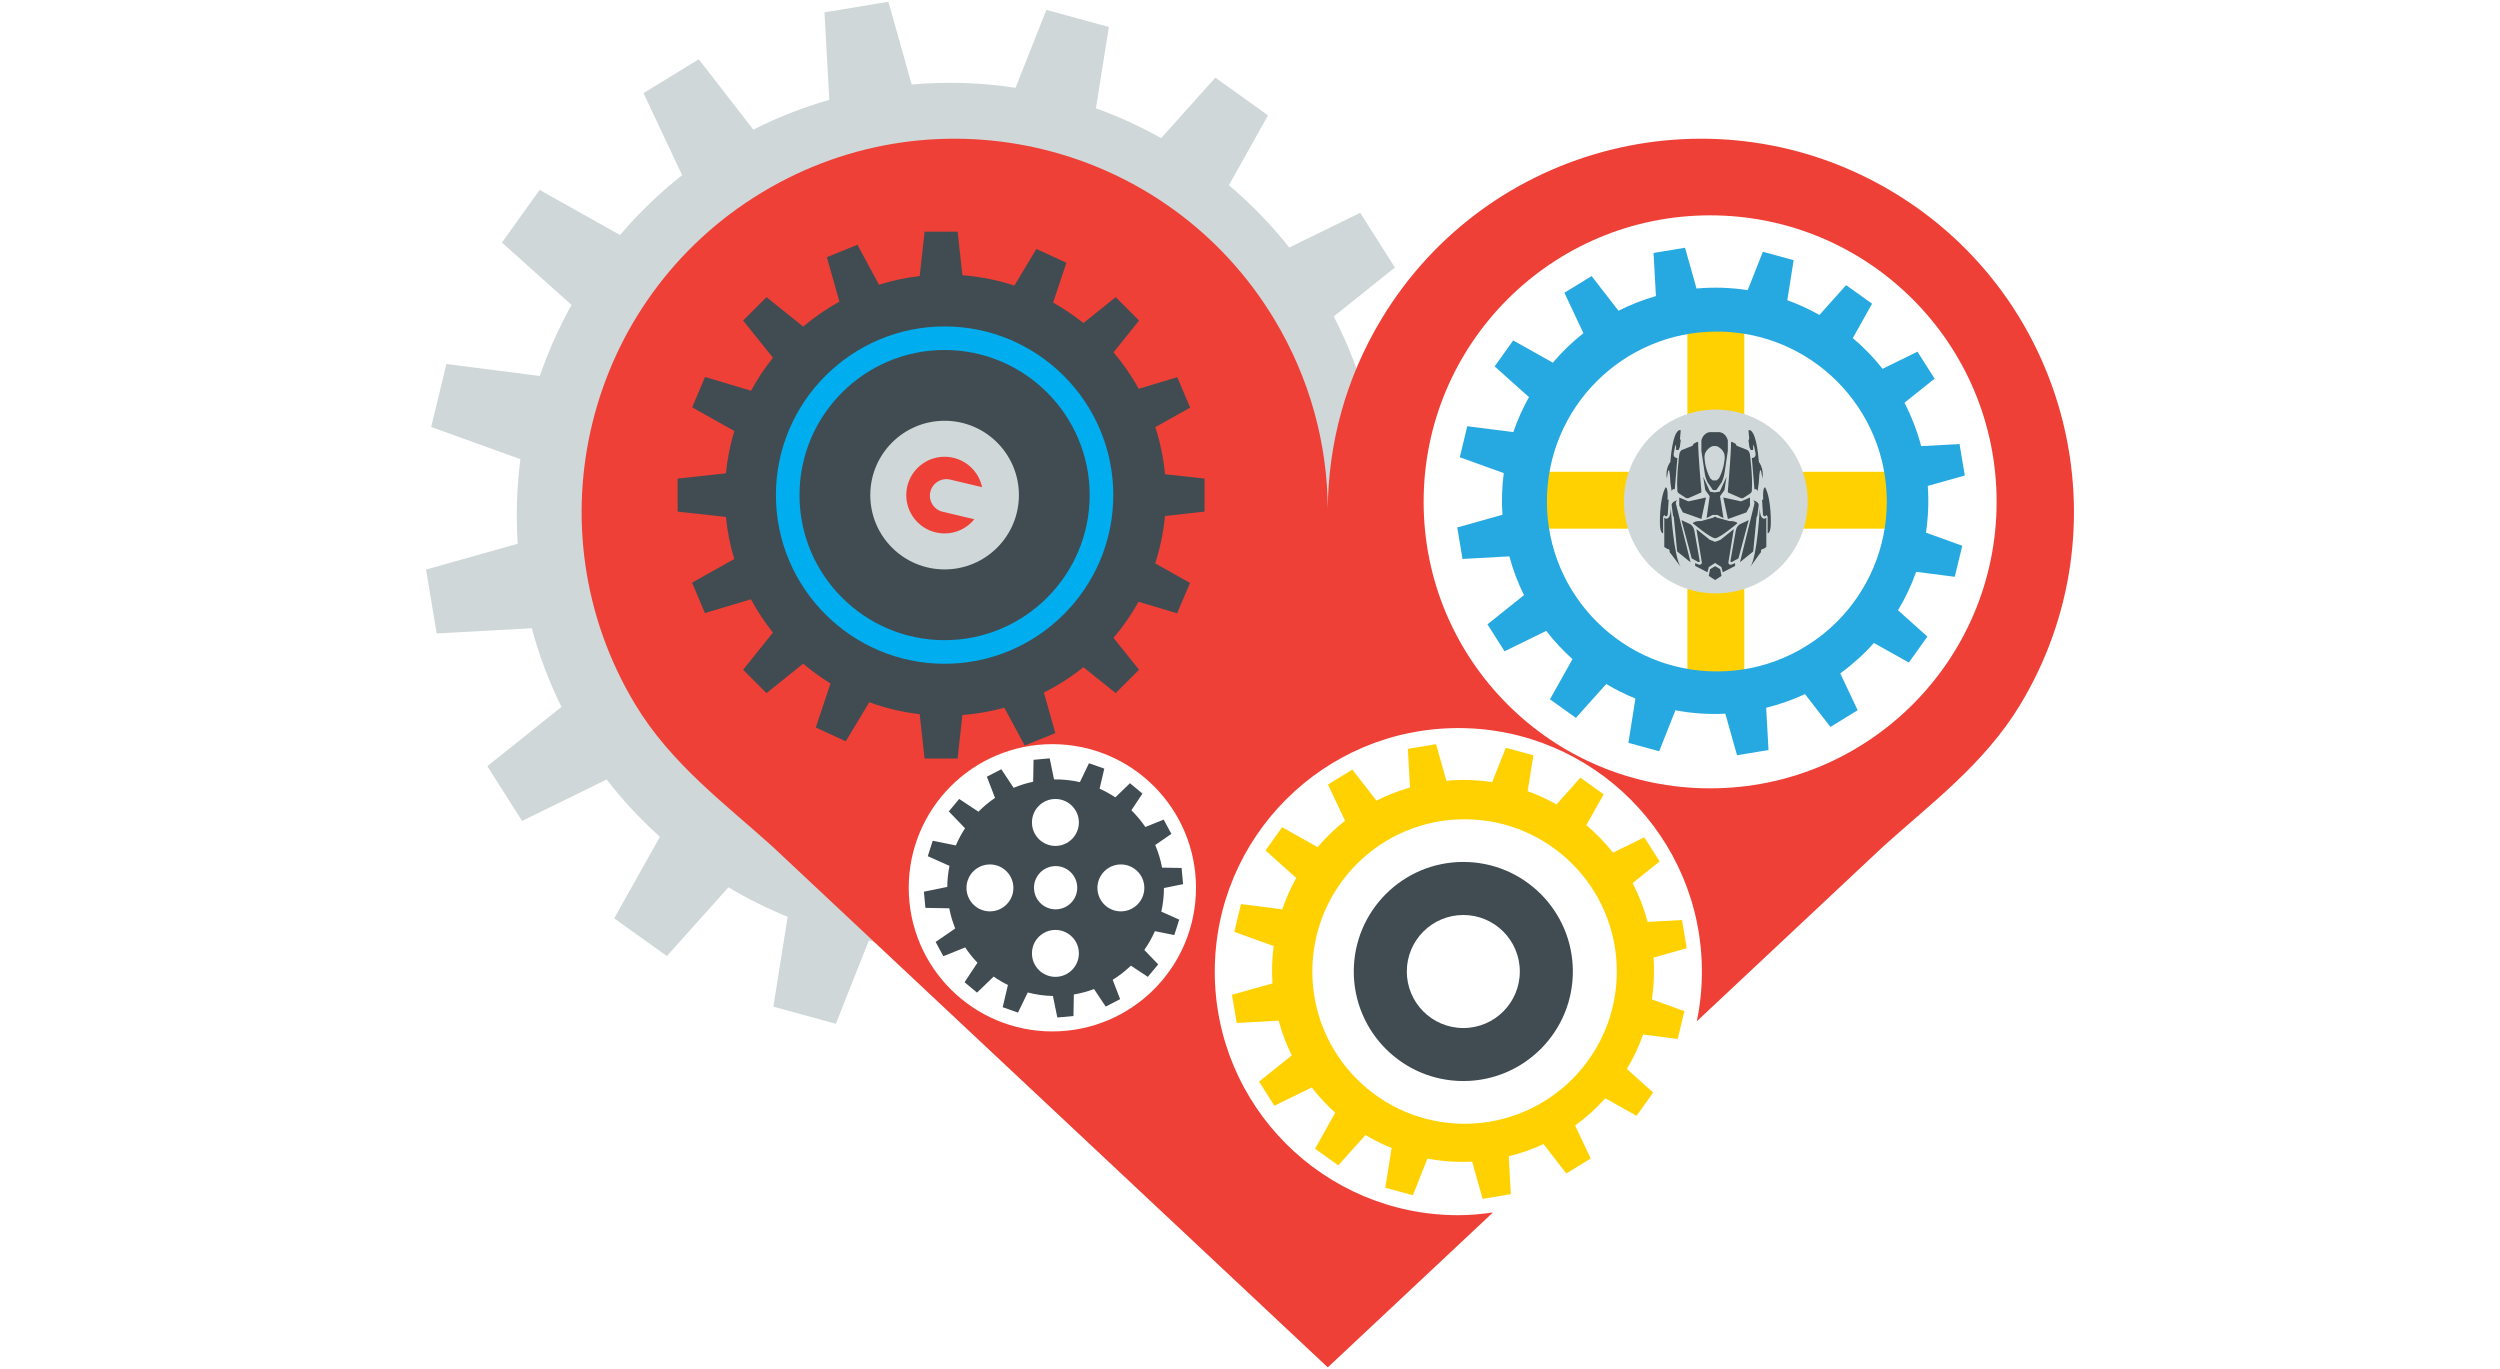 <?xml version="1.0" encoding="utf-8"?>
<!-- Generator: Adobe Illustrator 15.1.0, SVG Export Plug-In . SVG Version: 6.00 Build 0)  -->
<!DOCTYPE svg PUBLIC "-//W3C//DTD SVG 1.1//EN" "http://www.w3.org/Graphics/SVG/1.1/DTD/svg11.dtd">
<svg version="1.1" id="Layer_1" xmlns="http://www.w3.org/2000/svg" xmlns:xlink="http://www.w3.org/1999/xlink" x="0px" y="0px"
	 width="200.206px" height="109.645px" viewBox="0 0 200.206 109.645" enable-background="new 0 0 200.206 109.645"
	 xml:space="preserve">
<g id="LOVECLIENTS">
	<path fill="#CFD7D8" d="M69.713,68.214C57.646,65.255,48.69,54.371,48.69,41.39c0-15.258,12.368-27.624,27.624-27.624
		c15.257,0,27.625,12.366,27.625,27.624c0,1.256-0.092,2.489-0.254,3.702l6.046-2.583V32.381l-0.206,0.011
		c-0.655-2.484-1.574-4.842-2.717-7.05l4.898-3.919l-2.778-4.381l-5.681,2.781c-1.444-1.83-3.069-3.5-4.836-4.993l3.136-5.593
		l-4.22-3.018l-4.339,4.845c-1.666-0.938-3.413-1.738-5.223-2.39l1.035-6.512l-5.004-1.37l-2.47,6.24
		c-2.705-0.417-5.491-0.515-8.317-0.264l-1.864-6.629l-5.119,0.85l0.386,7.006c-2.128,0.613-4.165,1.413-6.086,2.389l-4.368-5.637
		l-4.424,2.712l3.093,6.57c-1.819,1.432-3.482,3.039-4.97,4.792l-6.443-3.614l-3.018,4.22l5.575,4.994
		c-1.009,1.811-1.865,3.712-2.54,5.689l-7.482-0.959l-1.218,5.043l7.145,2.581c-0.289,2.212-0.367,4.476-0.214,6.77l-7.342,2.066
		l0.849,5.118l7.617-0.419c0.593,2.208,1.396,4.312,2.377,6.303l-5.936,4.746l2.779,4.383l6.776-3.318
		c1.284,1.662,2.716,3.195,4.266,4.59l-3.662,6.531l4.219,3.018l4.93-5.504c1.516,0.902,3.099,1.693,4.743,2.359l-1.145,7.201
		l5.004,1.371l2.637-6.662c1.109,0.211,2.236,0.354,3.374,0.453L69.713,68.214z"/>
	<path id="REDHEART" fill="#EE4036" d="M151.635,15.405c-14.13-8.521-32.492-3.974-41.012,10.155
		c-2.871,4.759-4.251,9.996-4.291,15.176c-0.038-5.18-1.419-10.417-4.289-15.176C93.523,11.431,75.16,6.883,61.03,15.405
		C46.9,23.925,42.354,42.288,50.874,56.417c2.882,4.779,7.25,7.994,10.985,11.373l44.472,41.711v0.002h0.001h0.002v-0.002
		l13.226-12.404c-0.908,0.129-1.829,0.219-2.772,0.219c-10.774,0-19.506-8.732-19.506-19.506c0-10.771,8.732-19.504,19.506-19.504
		c10.771,0,19.504,8.732,19.504,19.504c0,1.363-0.142,2.693-0.408,3.977l14.924-13.996c3.734-3.379,8.104-6.594,10.984-11.373
		C170.312,42.288,165.765,23.925,151.635,15.405z M84.276,82.599c-6.353,0-11.502-5.148-11.502-11.502s5.15-11.504,11.502-11.504
		c6.354,0,11.502,5.15,11.502,11.504S90.63,82.599,84.276,82.599z M136.951,63.132c-12.673,0-22.943-10.272-22.943-22.943
		c0-12.673,10.271-22.944,22.943-22.944c12.672,0,22.943,10.271,22.943,22.944C159.895,52.86,149.623,63.132,136.951,63.132z"/>
	<path fill="#404C51" d="M93.213,71.116l1.532-0.312l-0.119-1.295l-1.564-0.027c-0.119-0.633-0.305-1.238-0.55-1.811l1.294-0.891
		l-0.615-1.145l-1.469,0.592c-0.328-0.484-0.703-0.93-1.117-1.336l0.884-1.34l-0.999-0.83l-1.171,1.133
		c-0.4-0.266-0.822-0.496-1.261-0.693l0.376-1.607l-1.225-0.432l-0.73,1.514c-0.668-0.154-1.361-0.23-2.071-0.219l-0.346-1.688
		l-1.294,0.119l-0.03,1.756c-0.543,0.115-1.066,0.277-1.563,0.486l-0.988-1.488L79.031,62.2l0.653,1.697
		c-0.48,0.324-0.925,0.695-1.328,1.105l-1.544-1.02l-0.83,1l1.302,1.348c-0.286,0.436-0.534,0.895-0.739,1.375l-1.85-0.375
		l-0.396,1.238l1.738,0.773c-0.112,0.547-0.173,1.111-0.177,1.686l-1.871,0.383l0.119,1.295l1.91,0.033
		c0.108,0.562,0.27,1.102,0.479,1.617l-1.569,1.078l0.615,1.145l1.752-0.705c0.291,0.439,0.62,0.848,0.982,1.225l-1.033,1.562
		l0.999,0.83l1.332-1.283c0.362,0.252,0.743,0.479,1.141,0.674l-0.417,1.779l1.224,0.434l0.781-1.615
		c0.648,0.172,1.324,0.268,2.016,0.283l0.353,1.723l1.293-0.119l0.03-1.723c0.561-0.096,1.102-0.244,1.616-0.439l0.936,1.406
		l1.155-0.596l-0.596-1.547c0.527-0.328,1.014-0.707,1.456-1.135l1.359,0.896l0.83-0.998l-1.114-1.156
		c0.331-0.471,0.616-0.975,0.85-1.506l1.552,0.314l0.396-1.236L93,73.007C93.137,72.397,93.211,71.763,93.213,71.116z
		 M79.276,72.985c-1.037,0-1.878-0.842-1.878-1.879s0.841-1.879,1.878-1.879s1.879,0.842,1.879,1.879S80.313,72.985,79.276,72.985z
		 M84.519,78.229c-1.037,0-1.878-0.842-1.878-1.879s0.841-1.879,1.878-1.879c1.039,0,1.88,0.842,1.88,1.879
		S85.558,78.229,84.519,78.229z M82.812,71.251c-0.088-0.953,0.613-1.797,1.565-1.885c0.953-0.088,1.796,0.613,1.884,1.566
		c0.088,0.953-0.613,1.795-1.566,1.883C83.742,72.903,82.9,72.202,82.812,71.251z M84.519,67.743c-1.037,0-1.878-0.842-1.878-1.879
		c0-1.039,0.841-1.879,1.878-1.879c1.039,0,1.88,0.84,1.88,1.879C86.398,66.901,85.558,67.743,84.519,67.743z M89.762,72.985
		c-1.037,0-1.878-0.842-1.878-1.879s0.842-1.879,1.878-1.879c1.038,0,1.879,0.842,1.879,1.879S90.8,72.985,89.762,72.985z"/>
	<path fill="#FFD100" d="M132.421,76.685l2.654-0.75l-0.374-2.256l-2.755,0.15c-0.29-1.098-0.696-2.137-1.199-3.111l2.161-1.73
		l-1.227-1.934l-2.506,1.227c-0.639-0.807-1.356-1.543-2.136-2.203l1.385-2.467l-1.862-1.334l-1.915,2.141
		c-0.736-0.416-1.508-0.768-2.308-1.057l0.458-2.875l-2.208-0.604l-1.091,2.754c-1.193-0.184-2.422-0.227-3.67-0.115l-0.825-2.928
		l-2.258,0.377l0.171,3.092c-0.939,0.271-1.838,0.623-2.687,1.055l-1.929-2.488l-1.952,1.197l1.366,2.9
		c-0.803,0.629-1.538,1.34-2.194,2.115l-2.844-1.596l-1.332,1.861l2.461,2.205c-0.446,0.799-0.824,1.639-1.12,2.512l-3.303-0.424
		l-0.538,2.227l3.153,1.139c-0.128,0.977-0.162,1.975-0.095,2.988l-3.24,0.91l0.375,2.26l3.361-0.186
		c0.263,0.975,0.616,1.904,1.05,2.783l-2.619,2.094l1.225,1.936l2.991-1.465c0.567,0.732,1.198,1.41,1.884,2.025l-1.618,2.883
		l1.863,1.332l2.176-2.43c0.671,0.398,1.368,0.748,2.095,1.041l-0.507,3.18l2.209,0.604l1.163-2.939
		c1.162,0.221,2.363,0.305,3.582,0.246l0.84,2.98l2.259-0.375l-0.166-3.035c0.973-0.238,1.902-0.568,2.785-0.977l1.824,2.354
		l1.953-1.195l-1.247-2.646c0.883-0.641,1.693-1.373,2.416-2.18l2.503,1.404l1.332-1.863l-2.108-1.889
		c0.521-0.869,0.959-1.793,1.3-2.758l2.771,0.357l0.538-2.229l-2.605-0.939C132.452,78.944,132.501,77.821,132.421,76.685z
		 M117.288,89.993c-6.734,0-12.193-5.459-12.193-12.193s5.459-12.191,12.193-12.191c6.733,0,12.191,5.457,12.191,12.191
		S124.021,89.993,117.288,89.993z"/>
	<path fill="#404C51" d="M117.186,69.026c-4.846,0-8.772,3.928-8.772,8.773s3.927,8.773,8.772,8.773s8.772-3.928,8.772-8.773
		S122.031,69.026,117.186,69.026z M117.186,82.327c-2.5,0-4.525-2.027-4.525-4.527c0-2.498,2.025-4.525,4.525-4.525
		s4.525,2.027,4.525,4.525C121.711,80.3,119.686,82.327,117.186,82.327z"/>
	<path fill="#404C51" d="M96.464,40.97v-2.645l-3.167-0.347c-0.123-1.305-0.387-2.568-0.778-3.773l2.791-1.562l-1.031-2.436
		l-3.088,0.925c-0.574-1.041-1.251-2.017-2.016-2.915l2.044-2.55l-1.87-1.871l-2.587,2.074c-0.761-0.609-1.572-1.159-2.427-1.639
		l1.065-3.187l-2.403-1.107l-1.763,2.931c-1.325-0.435-2.719-0.717-4.161-0.827l-0.384-3.489h-2.645l-0.392,3.555
		c-1.122,0.131-2.212,0.363-3.261,0.694l-1.725-3.201l-2.451,0.995l1.008,3.562c-1.037,0.568-2.005,1.238-2.902,1.996l-2.938-2.357
		l-1.872,1.872l2.387,2.976c-0.658,0.826-1.249,1.711-1.752,2.649l-3.683-1.107l-1.034,2.434l3.377,1.896
		c-0.33,1.088-0.559,2.221-0.673,3.387l-3.865,0.424v2.645l3.865,0.426c0.114,1.161,0.341,2.286,0.668,3.369l-3.38,1.892
		l1.031,2.437l3.686-1.104c0.506,0.944,1.098,1.835,1.761,2.666l-2.388,2.977l1.872,1.871l2.938-2.356
		c0.687,0.58,1.417,1.111,2.188,1.583l-1.177,3.526l2.401,1.107l1.882-3.129c1.282,0.469,2.634,0.793,4.035,0.955l0.392,3.555h2.645
		l0.384-3.486c1.154-0.09,2.278-0.287,3.359-0.586l1.632,3.027l2.453-0.994l-0.918-3.25c1.128-0.564,2.188-1.246,3.164-2.03
		l2.588,2.076l1.869-1.87l-2.044-2.551c0.76-0.894,1.432-1.862,2.004-2.895l3.088,0.929l1.034-2.435l-2.789-1.566
		c0.394-1.212,0.662-2.483,0.785-3.794L96.464,40.97z M75.714,43.173c-1.947,0-3.525-1.578-3.525-3.524s1.579-3.525,3.525-3.525
		s3.525,1.579,3.525,3.525S77.661,43.173,75.714,43.173z"/>
	<path fill="#00ADEE" d="M75.645,53.157c-7.447,0-13.508-6.06-13.508-13.508c0-7.45,6.061-13.508,13.508-13.508
		c7.449,0,13.51,6.059,13.51,13.508C89.155,47.097,83.094,53.157,75.645,53.157z M75.645,28.028c-6.407,0-11.619,5.213-11.619,11.62
		c0,6.405,5.212,11.618,11.619,11.618c6.408,0,11.619-5.213,11.619-11.618C87.264,33.242,82.053,28.028,75.645,28.028z"/>
	<path fill="#CFD7D8" d="M75.645,33.696c-3.286,0-5.951,2.666-5.951,5.953s2.665,5.952,5.951,5.952c3.288,0,5.952-2.665,5.952-5.952
		S78.933,33.696,75.645,33.696z M75.645,42.719c-1.696,0-3.069-1.375-3.069-3.07c0-1.696,1.374-3.071,3.069-3.071
		c1.479,0,2.712,1.046,3.005,2.437l-2.553-0.608c-0.709-0.169-1.424,0.269-1.592,0.979c-0.17,0.71,0.269,1.423,0.979,1.594
		l2.542,0.605C77.464,42.277,76.607,42.719,75.645,42.719z"/>
	<rect x="135.131" y="24.522" fill="#FFD100" width="4.556" height="31.074"/>
	<rect x="121.872" y="37.782" fill="#FFD100" width="31.074" height="4.556"/>
	<circle fill="#CFD7D8" cx="137.408" cy="40.161" r="7.36"/>
	<path fill="#26A9E0" d="M154.382,38.914l2.964-0.835l-0.421-2.521l-3.071,0.169c-0.325-1.224-0.776-2.385-1.34-3.473l2.413-1.932
		l-1.37-2.159l-2.797,1.372c-0.713-0.902-1.513-1.725-2.383-2.46l1.544-2.754l-2.079-1.488l-2.138,2.389
		c-0.82-0.463-1.682-0.857-2.572-1.179l0.508-3.208l-2.465-0.674l-1.215,3.074c-1.334-0.206-2.707-0.254-4.099-0.13l-0.919-3.266
		l-2.521,0.418l0.189,3.452c-1.048,0.303-2.051,0.696-2.998,1.177l-2.151-2.777l-2.18,1.335l1.524,3.237
		c-0.897,0.705-1.716,1.498-2.45,2.362l-3.174-1.782l-1.486,2.08l2.747,2.46c-0.496,0.892-0.919,1.829-1.251,2.803l-3.688-0.472
		l-0.6,2.485l3.521,1.271c-0.144,1.09-0.181,2.205-0.105,3.335l-3.618,1.018l0.419,2.521l3.753-0.206
		c0.291,1.087,0.688,2.125,1.17,3.104l-2.924,2.339l1.37,2.159l3.338-1.636c0.632,0.821,1.338,1.575,2.102,2.263l-1.805,3.217
		l2.079,1.487l2.428-2.711c0.748,0.444,1.528,0.834,2.338,1.161l-0.563,3.549l2.465,0.676l1.3-3.283
		c1.294,0.248,2.636,0.342,3.997,0.273l0.938,3.328l2.521-0.418l-0.187-3.387c1.087-0.268,2.126-0.635,3.108-1.09l2.037,2.627
		l2.181-1.336l-1.391-2.953c0.986-0.717,1.889-1.533,2.694-2.434l2.796,1.567l1.487-2.079l-2.354-2.108
		c0.584-0.972,1.071-2,1.452-3.077l3.092,0.397l0.601-2.485l-2.907-1.05C154.417,41.438,154.472,40.183,154.382,38.914z
		 M137.489,53.77c-7.515,0-13.608-6.093-13.608-13.609c0-7.517,6.094-13.609,13.608-13.609c7.518,0,13.61,6.092,13.61,13.609
		C151.1,47.677,145.007,53.77,137.489,53.77z"/>
	<g>
		<path fill="#404C51" d="M137.662,34.604h-0.352h-0.354c-0.588,0.05-0.705,0.674-0.705,0.674v0.29v0.53l0.268,1.804
			c0.034,0.335,0.236,0.739,0.236,0.739l0.42,0.605h0.136h0.134l0.421-0.605c0,0,0.201-0.404,0.234-0.739l0.269-1.804v-0.53v-0.29
			C138.368,35.278,138.251,34.654,137.662,34.604z M138.117,36.656c0,0,0,0.774-0.455,1.648l-0.201,0.168h-0.15h-0.153l-0.201-0.168
			c-0.454-0.875-0.454-1.648-0.454-1.648c-0.05-0.656,0.622-0.924,0.622-0.924l0.187-0.017l0.185,0.017
			C137.495,35.732,138.167,36,138.117,36.656z"/>
		<path fill="#404C51" d="M136.247,39.437v-0.136c0,0-0.27-3.094-0.253-3.883l-0.059-0.043l-0.312,0.168l-0.075,0.151l-0.849,0.338
			c0,0-0.167,0.049-0.22,0.378c0,0-0.234,1.779-0.15,2.835c0,0-0.051,0.148,0.143,0.283l0.573,0.37h0.15L136.247,39.437z"/>
		<path fill="#404C51" d="M138.372,39.437v-0.136c0,0,0.27-3.094,0.253-3.883l0.059-0.043l0.312,0.168l0.076,0.151l0.848,0.338
			c0,0,0.168,0.049,0.22,0.378c0,0,0.235,1.779,0.151,2.835c0,0,0.05,0.148-0.143,0.283l-0.572,0.37h-0.152L138.372,39.437z"/>
		<path fill="#404C51" d="M134.119,39.201l0.21-2.522c0,0-0.36,0.009-0.295-0.378l0.11-0.546l0.075-0.16l0.009,0.438l0.192,0.007
			l0.103-0.236l0.074-0.53l-0.06-0.143l0.06-0.664c0,0-0.137-0.118-0.32,0.167c0,0-0.353,0.362-0.512,2.364
			c0,0-0.43,0.513-0.276,1.336c0,0,0.184-1.756,0.284,0.337l0.093,0.646C133.866,39.318,134.011,39.066,134.119,39.201z"/>
		<path fill="#404C51" d="M140.501,39.201l-0.209-2.522c0,0,0.36,0.009,0.295-0.378l-0.111-0.546l-0.075-0.16l-0.008,0.438
			l-0.193,0.007l-0.103-0.236l-0.073-0.53l0.057-0.143l-0.057-0.664c0,0,0.136-0.118,0.32,0.167c0,0,0.351,0.362,0.511,2.364
			c0,0,0.428,0.513,0.277,1.336c0,0-0.185-1.756-0.285,0.337l-0.093,0.646C140.754,39.318,140.61,39.066,140.501,39.201z"/>
		<path fill="#404C51" d="M133.378,39.033c0,0,0.22-0.109,0.161,0.984h0.093l-0.076,1.218c0,0-0.126,0.261-0.27,0l-0.101,0.152
			v1.312c0,0-0.218,0.066-0.252-0.682C132.934,42.018,132.858,40.017,133.378,39.033z"/>
		<path fill="#404C51" d="M141.361,39.033c0,0-0.218-0.109-0.159,0.984h-0.093l0.076,1.218c0,0,0.125,0.261,0.27,0l0.101,0.152
			v1.312c0,0,0.218,0.066,0.252-0.682C141.808,42.018,141.883,40.017,141.361,39.033z"/>
		<path fill="#404C51" d="M134.654,41.652l0.706,0.329c0,0,0.265,0.151,0.328,0.516l0.416,2.358c0,0,0.063,0.252-0.152,0.126
			l-0.478-0.265L134.654,41.652z"/>
		<path fill="#404C51" d="M140.04,41.652l-0.706,0.329c0,0-0.265,0.151-0.328,0.516l-0.416,2.358c0,0-0.064,0.252,0.15,0.126
			l0.479-0.265L140.04,41.652z"/>
		<path fill="#404C51" d="M138.48,41.729l-0.984-0.277l-0.144-0.088l-0.146,0.088l-0.984,0.277c0,0-0.429-0.039-0.669,0.164
			c0,0,1.427,1.21,1.8,1.21c0.37,0,1.797-1.21,1.797-1.21C138.91,41.69,138.48,41.729,138.48,41.729z"/>
		<polygon fill="#404C51" points="138.263,38.184 137.72,39.37 137.318,39.434 136.941,39.37 136.398,38.184 136.562,39.246 
			136.916,39.736 136.666,41.496 137.143,41.235 137.318,41.235 137.344,41.235 137.519,41.235 138.02,41.496 137.744,39.736 
			138.099,39.246 		"/>
		<path fill="#404C51" d="M134.311,40.059c0,0-0.133,0.118-0.099,0.277l1.172,4.697l-1.073-0.871l-0.269-2.75l-0.065-0.134
			l-0.103-0.781C133.874,40.496,133.78,40.219,134.311,40.059z"/>
		<path fill="#404C51" d="M140.4,40.059c0,0,0.133,0.118,0.099,0.277l-1.153,4.681l1.055-0.854l0.267-2.75l0.067-0.134l0.101-0.781
			C140.835,40.496,140.931,40.219,140.4,40.059z"/>
		<path fill="#404C51" d="M133.799,40.647c0,0,0.227,3.952,0.799,4.751l-0.799-1.069c0,0-0.108-0.033-0.101-0.285l-0.066-0.068
			l-0.093-0.008l-0.258-0.159v-2.354c0,0,0.164,0.194,0.351-0.009C133.817,41.243,133.799,40.647,133.799,40.647z"/>
		<path fill="#404C51" d="M140.931,40.647c0,0-0.194,3.952-0.765,4.751l0.765-1.069c0,0,0.11-0.033,0.102-0.285l0.067-0.068
			l0.093-0.008l0.258-0.159v-2.354c0,0-0.164,0.194-0.351-0.009C140.914,41.243,140.931,40.647,140.931,40.647z"/>
		<path fill="#404C51" d="M138.775,45.17c-0.303,0.164-0.367-0.087-0.367-0.087l0.441-2.711l-1.071,0.857l-0.426,0.164l0,0
			l-0.428-0.164l-1.071-0.857l0.44,2.711c0,0-0.063,0.25-0.365,0.087l-0.176-0.075v0.228l0.982,0.504l0.113-0.416l0.504-0.328
			l0.503,0.328l0.112,0.416l0.984-0.504v-0.228L138.775,45.17z"/>
		<polygon fill="#404C51" points="137.76,45.582 137.353,45.339 136.944,45.582 136.843,46.121 137.353,46.449 137.86,46.121 		"/>
		<polygon fill="#404C51" points="134.479,39.841 135.204,40.151 136.621,39.841 136.251,41.563 134.767,41.034 134.479,40.488 		
			"/>
		<polygon fill="#404C51" points="140.144,39.841 139.421,40.151 138.003,39.841 138.373,41.563 139.857,41.034 140.144,40.488 		
			"/>
	</g>
</g>
</svg>
